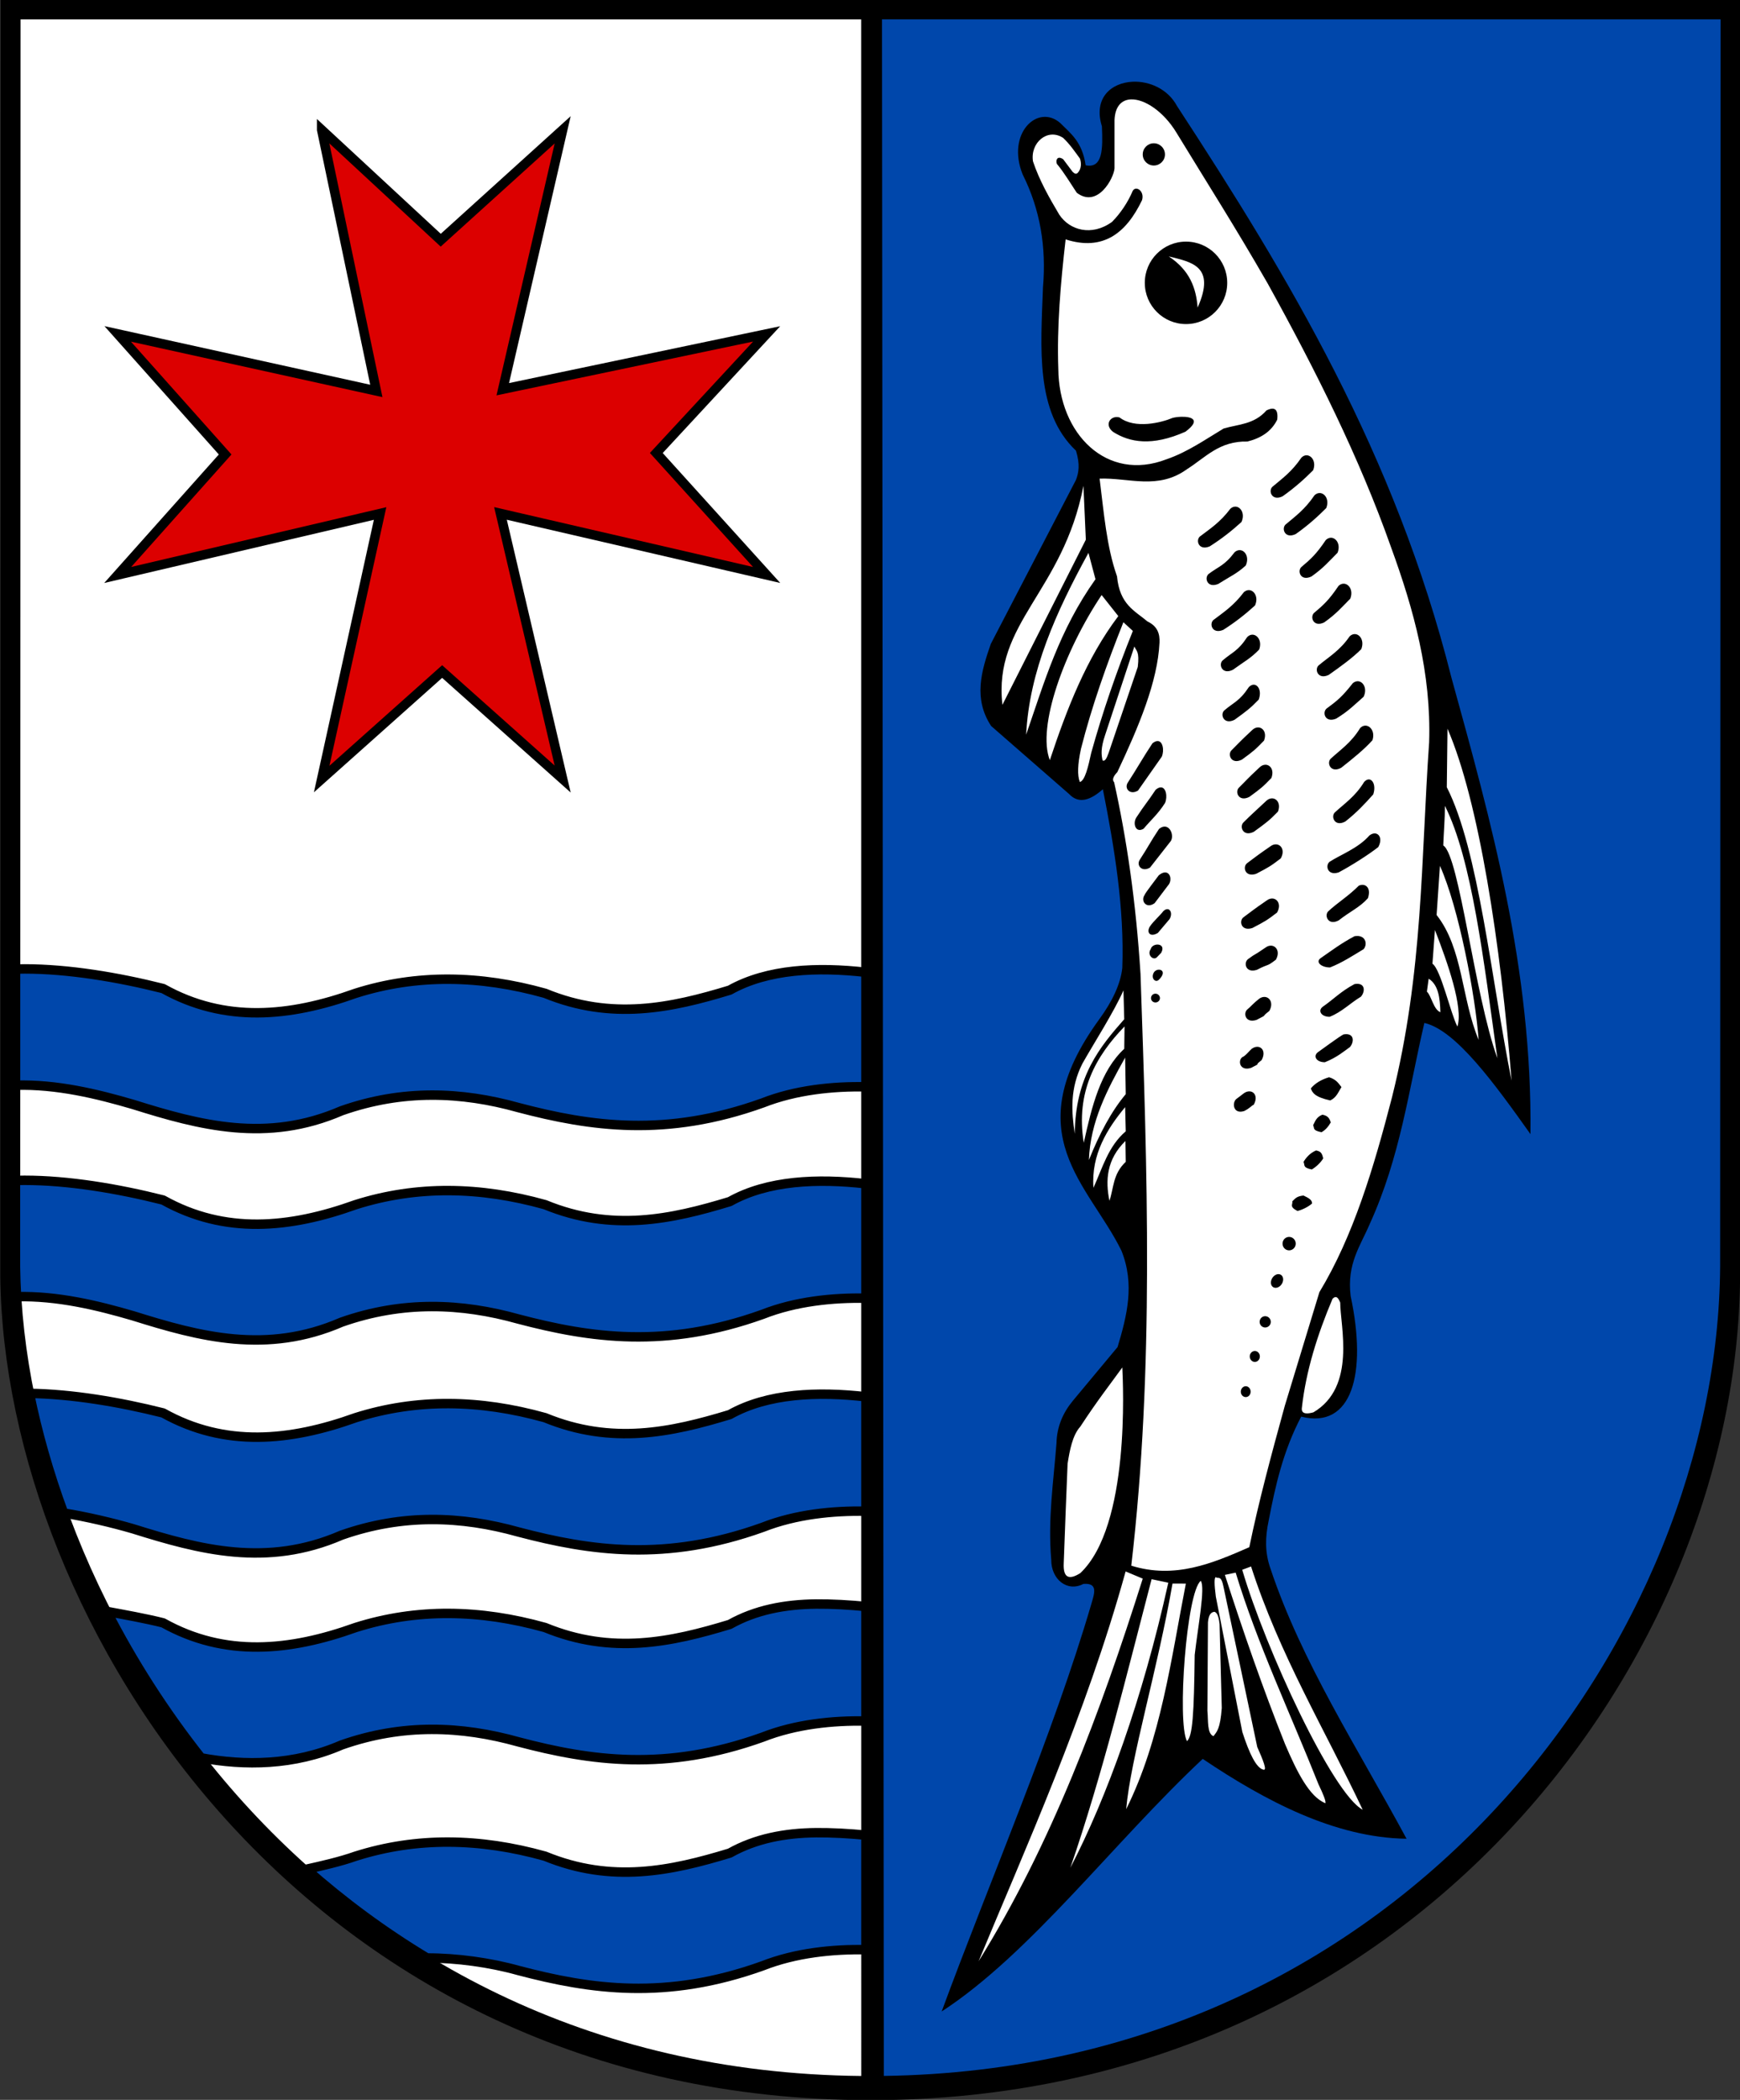 <?xml version="1.0" encoding="UTF-8" standalone="no"?>
<!-- Created with Inkscape (http://www.inkscape.org/) -->

<svg
   xmlns:dc="http://purl.org/dc/elements/1.1/"
   xmlns:cc="http://creativecommons.org/ns#"
   xmlns:rdf="http://www.w3.org/1999/02/22-rdf-syntax-ns#"
   xmlns:svg="http://www.w3.org/2000/svg"
   xmlns="http://www.w3.org/2000/svg"
   version="1.1"
   width="754.665"
   height="910.358"
   id="svg2">
  <rect width="100%" height="100%" fill="#333333" stroke="none"/>
  <defs
     id="defs4" />
  <g
     transform="translate(0.654,-4.41)"
     id="layer1">
    <g
       transform="translate(16.33,51.429)"
       id="layer1-7"
       style="stroke:#00ff00;stroke-opacity:1" />
    <g
       transform="matrix(1.025,0,0,1.025,-812.571,2.719)"
       id="g3839">
      <path
         d="m 792.373,1.65 -0.145,539.719 0.005,0.414 c 1.773,145.562 128.313,348.158 368.234,348.149 230.631,-0.008 366.982,-187.995 367.945,-348.562 L 1528.592,1.65 z"
         id="path3405"
         style="fill:#000000;fill-opacity:1;stroke:none" />
      <path
         d="m 1156.52,9.851 -355.712,0 -0.142,527.35 0.005,0.404 c 1.709,141.431 123.994,339.899 355.874,342.106 z"
         id="path3809"
         style="fill:#ffffff;fill-opacity:1;stroke:none" />
      <path
         d="m 1165.312,9.844 0.781,869.844 c 221.933,-3.069 352.942,-186.923 353.875,-342.5 l 0.187,-527.344 -354.844,0 z m 106.062,26.375 c 7.034,-0.322 14.892,3.028 18.781,10.281 47.285,72.385 92.247,146.995 116.125,241.812 16.808,60.787 34.169,123.031 33.438,193.031 -15.263,-21.447 -31.581,-43.991 -44.906,-47.031 -6.624,28.379 -10.179,56.746 -23.156,85.125 -3.859,9.151 -9.716,16.635 -8.031,30.406 7.045,33.022 0.497,56.362 -20.938,51 -7.694,14.661 -10.927,29.308 -13.75,43.969 -1.493,7.053 -1.646,13.443 0.75,20.281 13.183,39.513 36.778,75.722 57.594,114.281 -30.319,-0.43 -59.883,-16.047 -86.25,-33.781 -37.747,35.343 -72.856,82.375 -110.469,106.844 20.701,-56.115 47.149,-117.161 63.344,-172.375 1.209,-4.275 3.079,-8.983 -3.375,-8.469 -6.859,3.583 -13.641,-1.967 -13.594,-10.188 -1.487,-17.204 0.966,-33.084 2.219,-49.375 0.176,-6.999 2.74,-12.824 6.875,-17.844 L 1265,571.406 c 3.979,-13.25 7.369,-26.559 1.625,-40.781 -13.828,-28.139 -44.715,-49.21 -9.469,-97.719 5.679,-7.768 9.116,-15.097 9.844,-21.875 0.893,-25.196 -3.242,-50.367 -8.219,-75.562 -5.142,4.526 -10.098,6.447 -14.25,2.062 L 1211.5,308.719 c -7.606,-11.593 -4.181,-23.157 -0.125,-34.75 l 36.031,-69.344 c 1.123,-2.992 1.814,-6.415 0,-12.344 -17.284,-16.403 -14.9,-43.166 -13.969,-69.156 1.457,-16.86 -1.137,-32.809 -8.594,-47.688 -7.038,-17.435 6.449,-30.081 15.937,-21.719 4.344,4.401 9.215,7.762 10.719,17.844 7.373,1.508 7.261,-7.308 6.875,-16.469 -3.737,-11.992 3.957,-18.461 13,-18.875 z"
         id="path3797"
         style="fill:#0047ab;fill-opacity:1;stroke:none" />
      <path
         d="m 802.499,411.469 c -1.27,0 -2.547,0.029 -3.812,0.062 l 0,49.125 c 17.553,-0.495 34.75,3.734 49.844,8.156 28.143,8.828 56.484,16.361 88.094,2.656 25.913,-9.109 50.725,-8.103 74.875,-1.344 30.44,8.012 62.4,12.708 103.312,-1.969 13.906,-5.488 29.812,-7.108 43.719,-6.812 l 0,-48.438 c -20.398,-2.331 -41.59,-1.482 -57.625,7.531 -24.762,7.545 -49.912,12.95 -78.156,1.344 -27.574,-7.721 -54.348,-8.174 -80.156,0 -27.921,10.02 -55.308,12.617 -81.469,-2 -19.167,-4.837 -40.149,-8.313 -58.625,-8.312 z m 0,89.406 c -1.281,0 -2.568,0.028 -3.844,0.062 l 0,36.25 0,0.406 c 0.05,4.113 0.215,8.297 0.469,12.5 17.369,-0.422 34.438,3.74 49.406,8.125 28.143,8.828 56.484,16.361 88.094,2.656 25.913,-9.109 50.725,-8.072 74.875,-1.312 30.44,8.012 62.4,12.677 103.312,-2 13.906,-5.488 29.812,-7.108 43.719,-6.812 l 0,-48.406 c -20.398,-2.331 -41.59,-1.482 -57.625,7.531 -24.762,7.545 -49.912,12.919 -78.156,1.312 -27.574,-7.721 -54.348,-8.174 -80.156,0 -27.921,10.02 -55.308,12.648 -81.469,-1.969 -19.167,-4.837 -40.149,-8.344 -58.625,-8.344 z m 2.062,90.125 c 3.378,16.657 8.223,33.635 14.469,50.594 9.515,1.535 20.529,4.091 29.5,6.719 28.143,8.828 56.484,16.361 88.094,2.656 25.913,-9.109 50.725,-8.103 74.875,-1.344 30.44,8.012 62.4,12.708 103.312,-1.969 13.906,-5.488 29.812,-7.108 43.719,-6.812 l 0,-48.406 c -20.398,-2.331 -41.59,-1.482 -57.625,7.531 -24.762,7.545 -49.912,12.919 -78.156,1.312 -27.574,-7.721 -54.348,-8.174 -80.156,0 -27.921,10.02 -55.308,12.617 -81.469,-2 -18.454,-4.658 -38.738,-8.035 -56.562,-8.281 z m 332.844,89.094 c -13.222,0.138 -25.584,2.49 -36.5,8.625 -24.762,7.545 -49.912,12.919 -78.156,1.312 -27.574,-7.721 -54.348,-8.174 -80.156,0 -27.921,10.02 -55.308,12.648 -81.469,-1.969 -7.303,-1.843 -16.581,-3.507 -23.812,-4.844 10.979,21.368 24.296,42.238 39.875,61.938 18.345,3.392 39.222,3.327 59.438,-5.438 25.913,-9.109 50.725,-8.072 74.875,-1.312 30.44,8.012 62.4,12.677 103.312,-2 13.906,-5.488 29.812,-7.108 43.719,-6.812 l 0,-48.406 c -6.513,-0.744 -14.923,-1.158 -21.125,-1.094 z m 0,96.719 c -13.222,0.138 -25.584,2.49 -36.5,8.625 -24.762,7.545 -49.912,12.919 -78.156,1.312 -27.574,-7.721 -54.348,-8.174 -80.156,0 -6.317,2.267 -14.62,4.138 -20.875,5.531 15.584,13.778 32.62,26.411 51.094,37.531 12.428,-0.032 26.643,1.91 38.688,5.281 30.44,8.012 62.4,12.708 103.312,-1.969 13.906,-5.488 29.812,-7.108 43.719,-6.812 l 0,-48.406 c -6.513,-0.744 -14.923,-1.158 -21.125,-1.094 z"
         id="path3824"
         style="fill:#0047ab;fill-opacity:1;stroke:#000000;stroke-width:4;stroke-linecap:round;stroke-linejoin:round;stroke-miterlimit:4;stroke-opacity:1;stroke-dasharray:none;stroke-dashoffset:0" />
      <path
         d="m 928.228,56.562 23.125,110.438 -109.438,-24.125 45.469,51 -45.469,50.969 111.031,-26 -24.719,112.312 50.969,-45.469 51,45.469 -26.312,-112.344 112.625,26.031 -46.688,-51.594 46.688,-50.375 -111.656,23.406 25.344,-109.719 -51.594,46.688 -50.375,-46.688 z"
         id="rect3834"
         style="fill:#dc0000;fill-opacity:1;stroke:#000000;stroke-width:4;stroke-miterlimit:4;stroke-opacity:1;stroke-dasharray:none" />
      <path
         d="m 1396.639,415.607 -0.754,5.48 c 1.886,1.657 2.765,7.551 5.708,8.698 -0.158,-6.046 -0.857,-11.617 -4.954,-14.178 z m 2.651,-20.609 -1.057,14.268 c 3.534,2.363 7.696,21.132 10.569,26.598 2.543,-8.055 -4.122,-26.963 -9.512,-40.865 z m 2.114,-27.126 -1.409,20.785 c 11.22,14.236 10.432,35.229 17.791,52.843 -1.355,-18.486 -8.343,-55.836 -16.381,-73.628 z m 2.114,-25.365 c 11.447,22.75 16.392,65.388 22.194,106.742 -9.721,-26.799 -16.099,-85.814 -22.899,-90.009 0.193,-5.463 0.705,-11.265 0.705,-16.734 z m 1.085,-32.646 -0.295,24.76 c 13.501,26.418 18.859,81.618 27.413,124.094 -4.614,-57.741 -13.851,-118.32 -27.118,-148.854 z m -48.635,241.114 c 1.228,-1.174 2.162,-1.099 3.242,1.621 -0.01,9.781 6.933,35.645 -11.348,46.425 -2.3,0.636 -5.359,1.044 -4.864,-2.063 1.738,-15.497 6.552,-30.827 12.97,-45.983 z M 1270.678,43.688 c -3.921,0.143 -6.748,2.871 -6.969,8.781 l 0,20.375 c -0.274,4.135 -7.119,17.028 -15.969,10.344 -2.711,-4.07 -5.35,-8.501 -8.188,-11.938 -0.733,-0.434 -0.838,-4.338 2.406,-2.281 l 4.031,5.375 c 0.703,0.595 1.38,1.246 2.219,0.344 1.532,-1.689 1.503,-4.183 0.844,-6 -2.16,-2.943 -4.132,-5.91 -7.094,-8.719 -6.597,-4.336 -14.011,2.104 -12.75,9.938 2.664,7.952 6.804,15.27 11.125,22.531 4.375,6.617 13.701,9.277 22.281,3.094 3.738,-3.719 6.942,-8.704 8.719,-13 1.243,-2.619 5.179,-0.19 4.031,3.75 -6.766,14.141 -16.624,21.651 -32.344,16.625 -2.156,18.702 -3.721,37.161 -3.094,54.75 0.204,27.506 20.473,48.017 45.781,38.25 8.782,-2.992 16.468,-8.389 24.156,-13 6.216,-1.842 12.937,-1.703 18.125,-7.656 3.416,-1.681 5.072,-0.581 4.562,3.906 -2.497,5.058 -6.963,7.845 -12.625,9.25 -11.861,-0.31 -17.78,6.79 -25.5,11.656 -12.346,8.963 -24.685,3.58 -37.031,4.031 1.796,14.176 2.921,28.762 7.375,41.344 1.095,11.95 7.534,14.543 12.875,19.062 4.281,2.029 5.277,5.266 5.094,8.969 -0.792,16.532 -8.744,35.449 -17.844,54.75 -1.961,2.037 -2.183,3.396 -1.344,4.312 5.293,23.858 9.226,50.479 11.156,81.062 2.844,83.426 5.826,166.855 -3.906,250.281 18.451,5.734 34.229,-0.932 49.938,-7.812 3.949,-19.243 9.429,-39.498 15.031,-59.844 l 14.625,-48.031 c 14.366,-23.687 23,-52.626 30.719,-82.406 13.273,-53.017 12.242,-100.748 15.719,-150.156 0.937,-29.17 -6.49,-56.144 -16.125,-82.531 -13.435,-38.025 -31.963,-74.965 -52.188,-111.531 -13.779,-23.981 -25.879,-42.9 -38.656,-63.875 -5.431,-8.915 -13.457,-14.208 -19.188,-14 z m 9.656,18.562 c 2.599,0 4.719,2.119 4.719,4.719 0,2.599 -2.119,4.688 -4.719,4.688 -2.599,0 -4.688,-2.088 -4.688,-4.688 0,-2.599 2.088,-4.719 4.688,-4.719 z m 13.625,41.594 c 9.635,0 17.438,7.802 17.438,17.438 0,9.635 -7.802,17.438 -17.438,17.438 -9.635,0 -17.438,-7.802 -17.438,-17.438 0,-9.635 7.802,-17.438 17.438,-17.438 z m -7.312,6.25 c 8.959,5.917 11.621,13.51 12.219,21.656 7.86,-17.657 -2.657,-19.244 -12.219,-21.656 z m 5.25,67.844 c 4.225,-0.125 8.722,1.156 1.812,6.312 -14.202,6.293 -23.594,4.526 -30.625,0.062 -3.962,-3.096 -0.952,-7.158 2.75,-6.094 6.587,5.037 17.84,2.137 22.375,0.219 0.911,-0.265 2.279,-0.458 3.688,-0.5 z m 53.094,16.281 c 2.218,0.047 4.119,2.86 2.75,6.344 -3.706,3.729 -7.845,7.428 -12.906,11 -4.534,2.184 -6.114,-2.206 -4.375,-3.969 4.195,-3.531 8.272,-6.406 12.344,-12.406 0.703,-0.68 1.448,-0.984 2.188,-0.969 z m 5.562,15.969 c 2.218,0.047 4.119,2.86 2.75,6.344 -3.706,3.729 -7.845,7.428 -12.906,11 -4.534,2.184 -6.114,-2.206 -4.375,-3.969 4.195,-3.531 8.241,-6.437 12.312,-12.438 0.703,-0.68 1.48,-0.953 2.219,-0.938 z m -35.656,5.75 c 2.263,0.072 4.096,3.036 2.531,6.5 -3.887,3.54 -8.204,6.997 -13.438,10.312 -4.637,1.956 -6.013,-2.482 -4.188,-4.156 4.366,-3.318 8.572,-5.991 12.938,-11.781 0.552,-0.483 1.12,-0.764 1.688,-0.844 0.154,-0.021 0.318,-0.036 0.469,-0.031 z m 40.438,13.156 c 2.218,0.047 4.119,2.86 2.75,6.344 -3.706,3.729 -5.97,6.459 -11.031,10.031 -4.534,2.184 -6.083,-2.175 -4.344,-3.938 4.195,-3.531 6.334,-5.468 10.406,-11.469 0.703,-0.68 1.48,-0.984 2.219,-0.969 z m -38.5,5.25 c 2.213,0.157 3.947,3.089 2.406,6.5 -3.887,3.54 -6.392,4.466 -11.625,7.781 -4.637,1.956 -5.981,-2.482 -4.156,-4.156 4.366,-3.318 6.728,-3.491 11.094,-9.281 0.736,-0.644 1.544,-0.896 2.281,-0.844 z m 43.875,14.188 c 2.218,0.047 4.119,2.86 2.75,6.344 -3.706,3.729 -5.97,6.459 -11.031,10.031 -4.534,2.184 -6.083,-2.206 -4.344,-3.969 4.195,-3.531 6.334,-5.468 10.406,-11.469 0.703,-0.68 1.48,-0.953 2.219,-0.938 z m -40,2.719 c 2.213,0.157 3.978,3.089 2.438,6.5 -3.887,3.54 -8.204,6.997 -13.438,10.312 -4.637,1.956 -6.013,-2.482 -4.188,-4.156 4.366,-3.318 8.572,-6.023 12.938,-11.812 0.736,-0.644 1.512,-0.896 2.25,-0.844 z m 44.688,18.594 c 2.218,0.047 4.088,2.892 2.719,6.375 -3.706,3.729 -8.688,7.303 -13.75,10.875 -4.534,2.184 -6.114,-2.175 -4.375,-3.938 4.195,-3.531 9.116,-6.343 13.188,-12.344 0.703,-0.68 1.48,-0.984 2.219,-0.969 z m -43.344,0.25 c 2.218,0.016 4.163,2.81 2.844,6.312 -3.653,3.781 -6.083,4.888 -11.094,8.531 -4.502,2.248 -6.152,-2.088 -4.438,-3.875 4.145,-3.59 6.513,-3.911 10.5,-9.969 0.693,-0.69 1.448,-1.005 2.188,-1 z m 44.656,19.688 c 2.26,0.112 4.029,3.125 2.406,6.562 -3.947,3.473 -6.368,6.055 -11.656,9.281 -4.669,1.877 -5.916,-2.607 -4.062,-4.25 4.421,-3.243 6.662,-5.035 11.125,-10.75 0.56,-0.474 1.15,-0.743 1.719,-0.812 0.154,-0.019 0.318,-0.039 0.469,-0.031 z m -44.094,1.469 c 1.974,0.016 3.413,2.81 2.094,6.312 -3.653,3.781 -5.208,4.888 -10.219,8.531 -4.502,2.248 -6.152,-2.088 -4.438,-3.875 4.145,-3.59 6.513,-3.911 10.5,-9.969 0.693,-0.69 1.404,-1.005 2.062,-1 z m 47.156,17.312 c 2.217,-0.07 4.245,2.637 3.062,6.188 -3.504,3.92 -8.322,7.79 -13.188,11.625 -4.412,2.421 -6.206,-1.867 -4.562,-3.719 4.003,-3.748 8.782,-6.824 12.531,-13.031 0.666,-0.716 1.417,-1.039 2.156,-1.062 z m -45.625,0.781 c 2.218,-0.228 4.132,2.06 2.812,5.562 -3.653,3.781 -4.333,4.388 -9.344,8.031 -4.502,2.248 -6.152,-2.119 -4.438,-3.906 3.779,-3.736 3.009,-3.207 8.75,-8.562 0.693,-0.69 1.479,-1.049 2.219,-1.125 z m -42.438,5.75 c 2.443,-0.285 3.144,3.949 2,6.594 l -10.062,14.344 c -3.419,2.066 -5.982,-0.925 -4.281,-3.438 3.58,-5.481 6.607,-10.863 10.375,-16.531 0.749,-0.622 1.405,-0.903 1.969,-0.969 z m 45.562,10.031 c 2.218,-0.228 4.132,2.091 2.812,5.594 -3.653,3.781 -4.333,4.357 -9.344,8 -4.502,2.248 -6.152,-2.088 -4.438,-3.875 3.779,-3.736 3.009,-3.238 8.75,-8.594 0.693,-0.69 1.479,-1.049 2.219,-1.125 z m 44,6.188 c 1.827,-0.021 3.089,2.793 1.906,6.344 -3.504,3.92 -6.916,7.603 -11.781,11.438 -4.412,2.421 -6.206,-1.867 -4.562,-3.719 4.003,-3.748 8.751,-6.793 12.5,-13 0.666,-0.716 1.329,-1.056 1.938,-1.062 z m -88.188,3.375 c 2.443,-0.285 3.144,3.949 2,6.594 -3.019,4.743 -6.044,7.265 -9.062,10.875 -3.419,2.066 -4.732,-2.3 -3.031,-4.812 3.58,-5.481 4.357,-5.988 8.125,-11.656 0.749,-0.622 1.405,-0.934 1.969,-1 z m 46.969,4.656 c 2.218,-0.228 4.132,2.091 2.812,5.594 -3.653,3.781 -5.208,4.888 -10.219,8.531 -4.502,2.248 -6.152,-2.119 -4.438,-3.906 3.779,-3.736 3.884,-3.738 9.625,-9.094 0.693,-0.69 1.479,-1.049 2.219,-1.125 z m -45.438,11.938 c 2.762,-0.317 4.269,3.794 2.938,6.062 l -8.812,11.25 c -3.419,2.066 -5.982,-0.893 -4.281,-3.406 3.58,-5.481 4.295,-7.238 8.062,-12.906 0.749,-0.622 1.456,-0.927 2.094,-1 z m 89.188,2.875 c 2.049,0.025 3.285,2.492 1.5,5.781 -4.135,3.247 -11.258,7.762 -16.719,10.688 -4.767,1.613 -5.817,-2.932 -3.875,-4.469 4.596,-2.991 12.099,-5.699 16.875,-11.156 0.781,-0.589 1.536,-0.852 2.219,-0.844 z m -41.719,4.625 c 2.228,0.102 3.792,2.669 1.969,5.938 -4.172,3.199 -4.943,3.669 -10.438,6.531 -4.785,1.558 -5.772,-2.986 -3.812,-4.5 4.29,-3.136 3.468,-2.74 9.938,-7.188 0.787,-0.58 1.601,-0.815 2.344,-0.781 z m -47.062,11.875 c 2.17,-0.089 3.011,2.812 1.781,4.906 l -6.125,8.094 c -3.496,2.53 -5.982,-0.894 -4.281,-3.406 0.338,-1.003 4.965,-6.875 6.031,-8.375 0.998,-0.829 1.87,-1.189 2.594,-1.219 z m 83.469,5.25 c 2.017,-0.051 3.719,1.81 2.438,5.656 -3.504,3.92 -7.447,5.509 -12.312,9.344 -4.412,2.421 -6.206,-1.867 -4.562,-3.719 4.003,-3.748 8.588,-6.465 13.031,-10.938 0.467,-0.212 0.941,-0.332 1.406,-0.344 z m -37.969,5.781 c 2.228,0.102 3.792,2.669 1.969,5.938 -4.172,3.199 -4.943,3.669 -10.438,6.531 -4.785,1.558 -5.772,-2.986 -3.812,-4.5 4.29,-3.136 3.468,-2.74 9.938,-7.188 0.787,-0.58 1.601,-0.815 2.344,-0.781 z m -44.531,4.5 c 1.497,-0.078 2.261,2.093 1.031,4.188 l -4.969,5.875 c -3.419,2.066 -4.982,-0.362 -3.281,-2.875 1.419,-2.084 4.542,-4.858 5.531,-6.281 0.612,-0.617 1.188,-0.88 1.688,-0.906 z m 80.156,11.344 c 4,-0.185 4.64,3.7 2.938,5.594 -4.571,2.749 -9.011,5.676 -14.188,7.719 -3.614,0.007 -6.195,-2.214 -4.094,-3.844 4.559,-3.143 8.713,-6.331 14.469,-9.375 0.297,-0.05 0.608,-0.081 0.875,-0.094 z m -84.281,3.625 c 1.555,-0.013 2.892,1.076 1.594,3.5 l -1.781,1.844 c -1.49,1.603 -4.357,-0.893 -2.656,-3.406 0.303,-1.244 1.634,-1.928 2.844,-1.938 z m 48.125,0.469 c 2.228,0.102 3.823,2.669 2,5.938 -4.172,3.199 -2.537,1.419 -8.031,4.281 -4.785,1.558 -5.741,-2.986 -3.781,-4.5 4.29,-3.136 0.999,-0.49 7.469,-4.938 0.787,-0.58 1.601,-0.815 2.344,-0.781 z m -47.469,10.156 c 1.546,0.013 2.689,1.542 0,4.219 -1.489,1.603 -3.732,-0.737 -2.031,-3.25 0.547,-0.66 1.328,-0.975 2.031,-0.969 z m 83.594,6 c 3.877,-0.198 3.546,3.544 1.844,5.438 -4.571,2.749 -8.042,6.457 -13.219,8.5 -3.614,0.007 -5.07,-2.589 -2.969,-4.219 4.559,-3.143 7.745,-6.581 13.5,-9.625 0.297,-0.05 0.585,-0.081 0.844,-0.094 z m -85.094,4.156 c 1.038,0 1.906,0.843 1.906,1.875 0,1.032 -0.869,1.844 -1.906,1.844 -1.038,0 -1.875,-0.812 -1.875,-1.844 0,-1.032 0.837,-1.875 1.875,-1.875 z m 46.219,1.375 c 2.228,0.102 3.792,2.669 1.969,5.938 -4.172,3.199 0.088,0.919 -5.406,3.781 -4.785,1.558 -5.772,-2.986 -3.812,-4.5 1.195,-0.941 2.376,-2.466 4.906,-4.438 0.787,-0.58 1.601,-0.815 2.344,-0.781 z m 34.219,15.75 c 3.877,-0.198 3.546,3.575 1.844,5.469 -2.103,1.475 -5.417,4.363 -10.594,6.406 -3.614,0.007 -5.07,-2.589 -2.969,-4.219 0.897,-0.636 9.379,-6.867 10.875,-7.562 0.297,-0.05 0.585,-0.081 0.844,-0.094 z m -37.344,5.344 c 2.18,0.007 3.635,2.388 1.812,5.656 -4.172,3.199 1.088,0.388 -4.406,3.25 -4.785,1.558 -5.741,-2.986 -3.781,-4.5 1.42,-0.547 3.021,-2.717 4.031,-3.562 0.787,-0.58 1.617,-0.846 2.344,-0.844 z m 30.375,12.875 c 3.081,0.937 3.995,2.611 5.25,4.156 -1.328,2.035 -2.048,4.406 -4.75,5.656 -6.481,-1.431 -7.58,-3.246 -8.219,-5.094 1.751,-2.08 4.27,-3.7 7.719,-4.719 z m -33.75,5.969 c 2.196,0.007 3.698,2.388 1.875,5.656 -0.964,0.385 -1.489,1.37 -4,2.656 -4.785,1.558 -5.272,-3.611 -3.312,-5.125 1.42,-1.11 2.083,-1.498 3.094,-2.344 0.787,-0.58 1.612,-0.846 2.344,-0.844 z m 30.906,9.875 c 2.536,0.417 3.111,1.822 3.562,3.281 -1.095,1.893 -2.387,3.293 -3.906,4.125 -4.025,-0.771 -2.872,-1.775 -3.562,-2.938 0.849,-1.51 1.203,-3.371 3.906,-4.469 z m -2.656,15.125 c 2.536,0.417 2.58,1.884 3.031,3.344 -1.095,1.893 -3.324,3.856 -4.844,4.688 -4.025,-0.771 -2.81,-1.993 -3.5,-3.156 0.849,-1.51 2.609,-3.777 5.312,-4.875 z m -5.312,19.062 c 2.314,1.119 3.606,1.816 3.625,3.344 -1.587,1.505 -4.495,2.821 -6.188,3.188 -3.641,-1.88 -1.855,-2.752 -2.188,-4.062 1.242,-1.207 1.846,-2.183 4.75,-2.469 z m -6.094,17.5 c 1.544,10e-6 2.812,1.275 2.812,2.844 0,1.569 -1.269,2.844 -2.812,2.844 -1.544,0 -2.781,-1.275 -2.781,-2.844 0,-1.569 1.238,-2.844 2.781,-2.844 z m -4.406,15.75 c 0.322,0.017 0.661,0.109 0.938,0.281 1.107,0.69 1.276,2.429 0.375,3.875 -0.9,1.446 -2.549,2.034 -3.656,1.344 -1.107,-0.69 -1.276,-2.398 -0.375,-3.844 0.675,-1.084 1.752,-1.707 2.719,-1.656 z m -5.719,17.781 c 1.305,0 2.375,1.08 2.375,2.406 0,1.326 -1.07,2.375 -2.375,2.375 -1.305,0 -2.344,-1.049 -2.344,-2.375 0,-1.326 1.039,-2.406 2.344,-2.406 z m -4.375,14.719 c 1.185,0 2.125,1.038 2.125,2.312 0,1.274 -0.94,2.312 -2.125,2.312 -1.185,-10e-6 -2.156,-1.038 -2.156,-2.312 0,-1.274 0.971,-2.312 2.156,-2.312 z m -3.844,14.906 c 1.151,0 2.062,1.038 2.062,2.312 0,1.274 -0.911,2.281 -2.062,2.281 -1.151,0 -2.094,-1.007 -2.094,-2.281 0,-1.274 0.943,-2.312 2.094,-2.312 z m -12.672,88.928 11.229,57.328 c 2.935,9.056 5.906,15.303 8.95,15.939 1.641,0.439 -0.247,-4.218 -2.643,-9.609 l -14.173,-67.262 c -1.121,-5.817 -2.242,-3.647 -3.363,-4.564 -0.699,0.159 -0.664,3.009 0,8.168 z m 3.844,-9.128 4.564,-0.961 c 9.04,29.867 23.213,59.735 35.072,89.602 1.92,3.985 3.224,7.108 2.883,7.927 -6.804,-2.736 -12.046,-13.276 -17.056,-24.983 -9.518,-23.862 -17.757,-47.724 -25.463,-71.586 z m -7.164,20.057 c 0.297,-3.396 1.408,-4.349 2.806,-4.443 0.835,0.379 1.633,1.132 2.104,5.144 l 0.935,35.542 c -0.668,8.99 -2.129,10.047 -3.507,11.925 -2.789,-1.101 -2.167,-6.589 -2.572,-10.756 z m -3.04,-17.537 c -6.032,4.649 -10.081,59.677 -5.846,67.81 2.389,-2.099 2.983,-11.388 3.274,-36.477 1.335,-11.735 4.575,-28.613 2.572,-31.333 z m -11.968,1.159 5.655,0.01 c -6.213,31.635 -10.504,65.803 -25.253,95.401 1.896,-21.688 13.342,-59.181 19.599,-95.411 z m -8.843,-1.861 7.067,1.489 c -10.85,49.087 -26.031,90.905 -41.44,120.569 13.538,-39.386 23.64,-80.919 34.373,-122.058 z m -10.99,-3.274 7.249,3.04 c -17.992,56.883 -38.65,112.243 -69.447,161.808 19.38,-46.819 45.398,-104.112 62.198,-164.848 z m 49.337,-0.701 3.741,-1.403 c 12.081,37.435 31.173,68.86 47.233,102.884 -12.722,-6.71 -41.079,-67.909 -50.974,-101.481 z m -50.74,-85.581 c 0.302,6.897 3.406,67.046 -17.771,86.984 -4.665,2.96 -7.333,2.176 -7.015,-4.209 0.546,-15.625 1.091,-28.129 1.637,-42.089 0.874,-5.522 2.045,-11.99 5.378,-15.666 7.637,-11.629 12.074,-17.116 17.771,-25.02 z m 1.332,-95.788 0.128,8.819 c -5.5,5.137 -5.047,11.047 -6.902,16.488 -1.74,-8.492 -1.284,-17.49 6.774,-25.307 z m -0.128,-14.315 0.256,10.225 c -7.392,6.254 -9.879,15.55 -13.676,23.901 -1.007,-14.206 5.934,-25.131 13.42,-34.126 z m 0,-20.961 0.256,15.465 c -6.117,7.265 -11.178,16.854 -15.593,27.863 0.571,-16.173 7.742,-29.831 15.337,-43.328 z m -0.256,-13.165 -0.128,9.458 c -10.066,9.328 -13.741,24.408 -17.127,39.749 -3.507,-21.591 5.182,-36.76 17.254,-49.207 z m -0.459,-15.267 0.322,12.213 c -10.227,11.603 -20.701,24.18 -20.923,48.456 -1.435,-9.515 -2.074,-19.15 3.213,-29.673 4.58,-8.142 13.465,-22.011 17.388,-30.996 z m 4.616,-145.456 c 0.788,1.961 2.235,1.946 1.442,8.649 l -12.333,36.358 c -0.713,1.917 -1.432,3.792 -2.563,3.203 -0.549,-2.4 -0.853,-5.128 1.121,-10.891 z m -4.645,-10.251 4.004,3.684 c -6.92,17.191 -12.834,34.382 -17.618,51.573 -1.303,6.051 -2.663,11.734 -4.805,12.333 -1.119,-2.779 -0.963,-7.472 0.48,-14.095 4.538,-17.832 10.846,-35.663 17.939,-53.495 z m -9.208,-11.502 7.058,8.915 c -13.566,17.962 -21.739,39.16 -28.975,60.921 -5.527,-14.025 6.09,-46.196 21.917,-69.837 z m -5.572,-17.831 2.972,11.144 c -15.404,21.621 -21.712,43.721 -29.346,65.75 1.357,-26.913 12.751,-52.096 26.375,-76.895 z m -2.127,-28.348 1.012,22.776 -35.29,69.837 c -3.987,-34.76 25.608,-47.619 34.278,-92.612 z"
         id="path3825"
         style="fill:#ffffff;fill-opacity:1;stroke:none" />
    </g>
  </g>
</svg>

